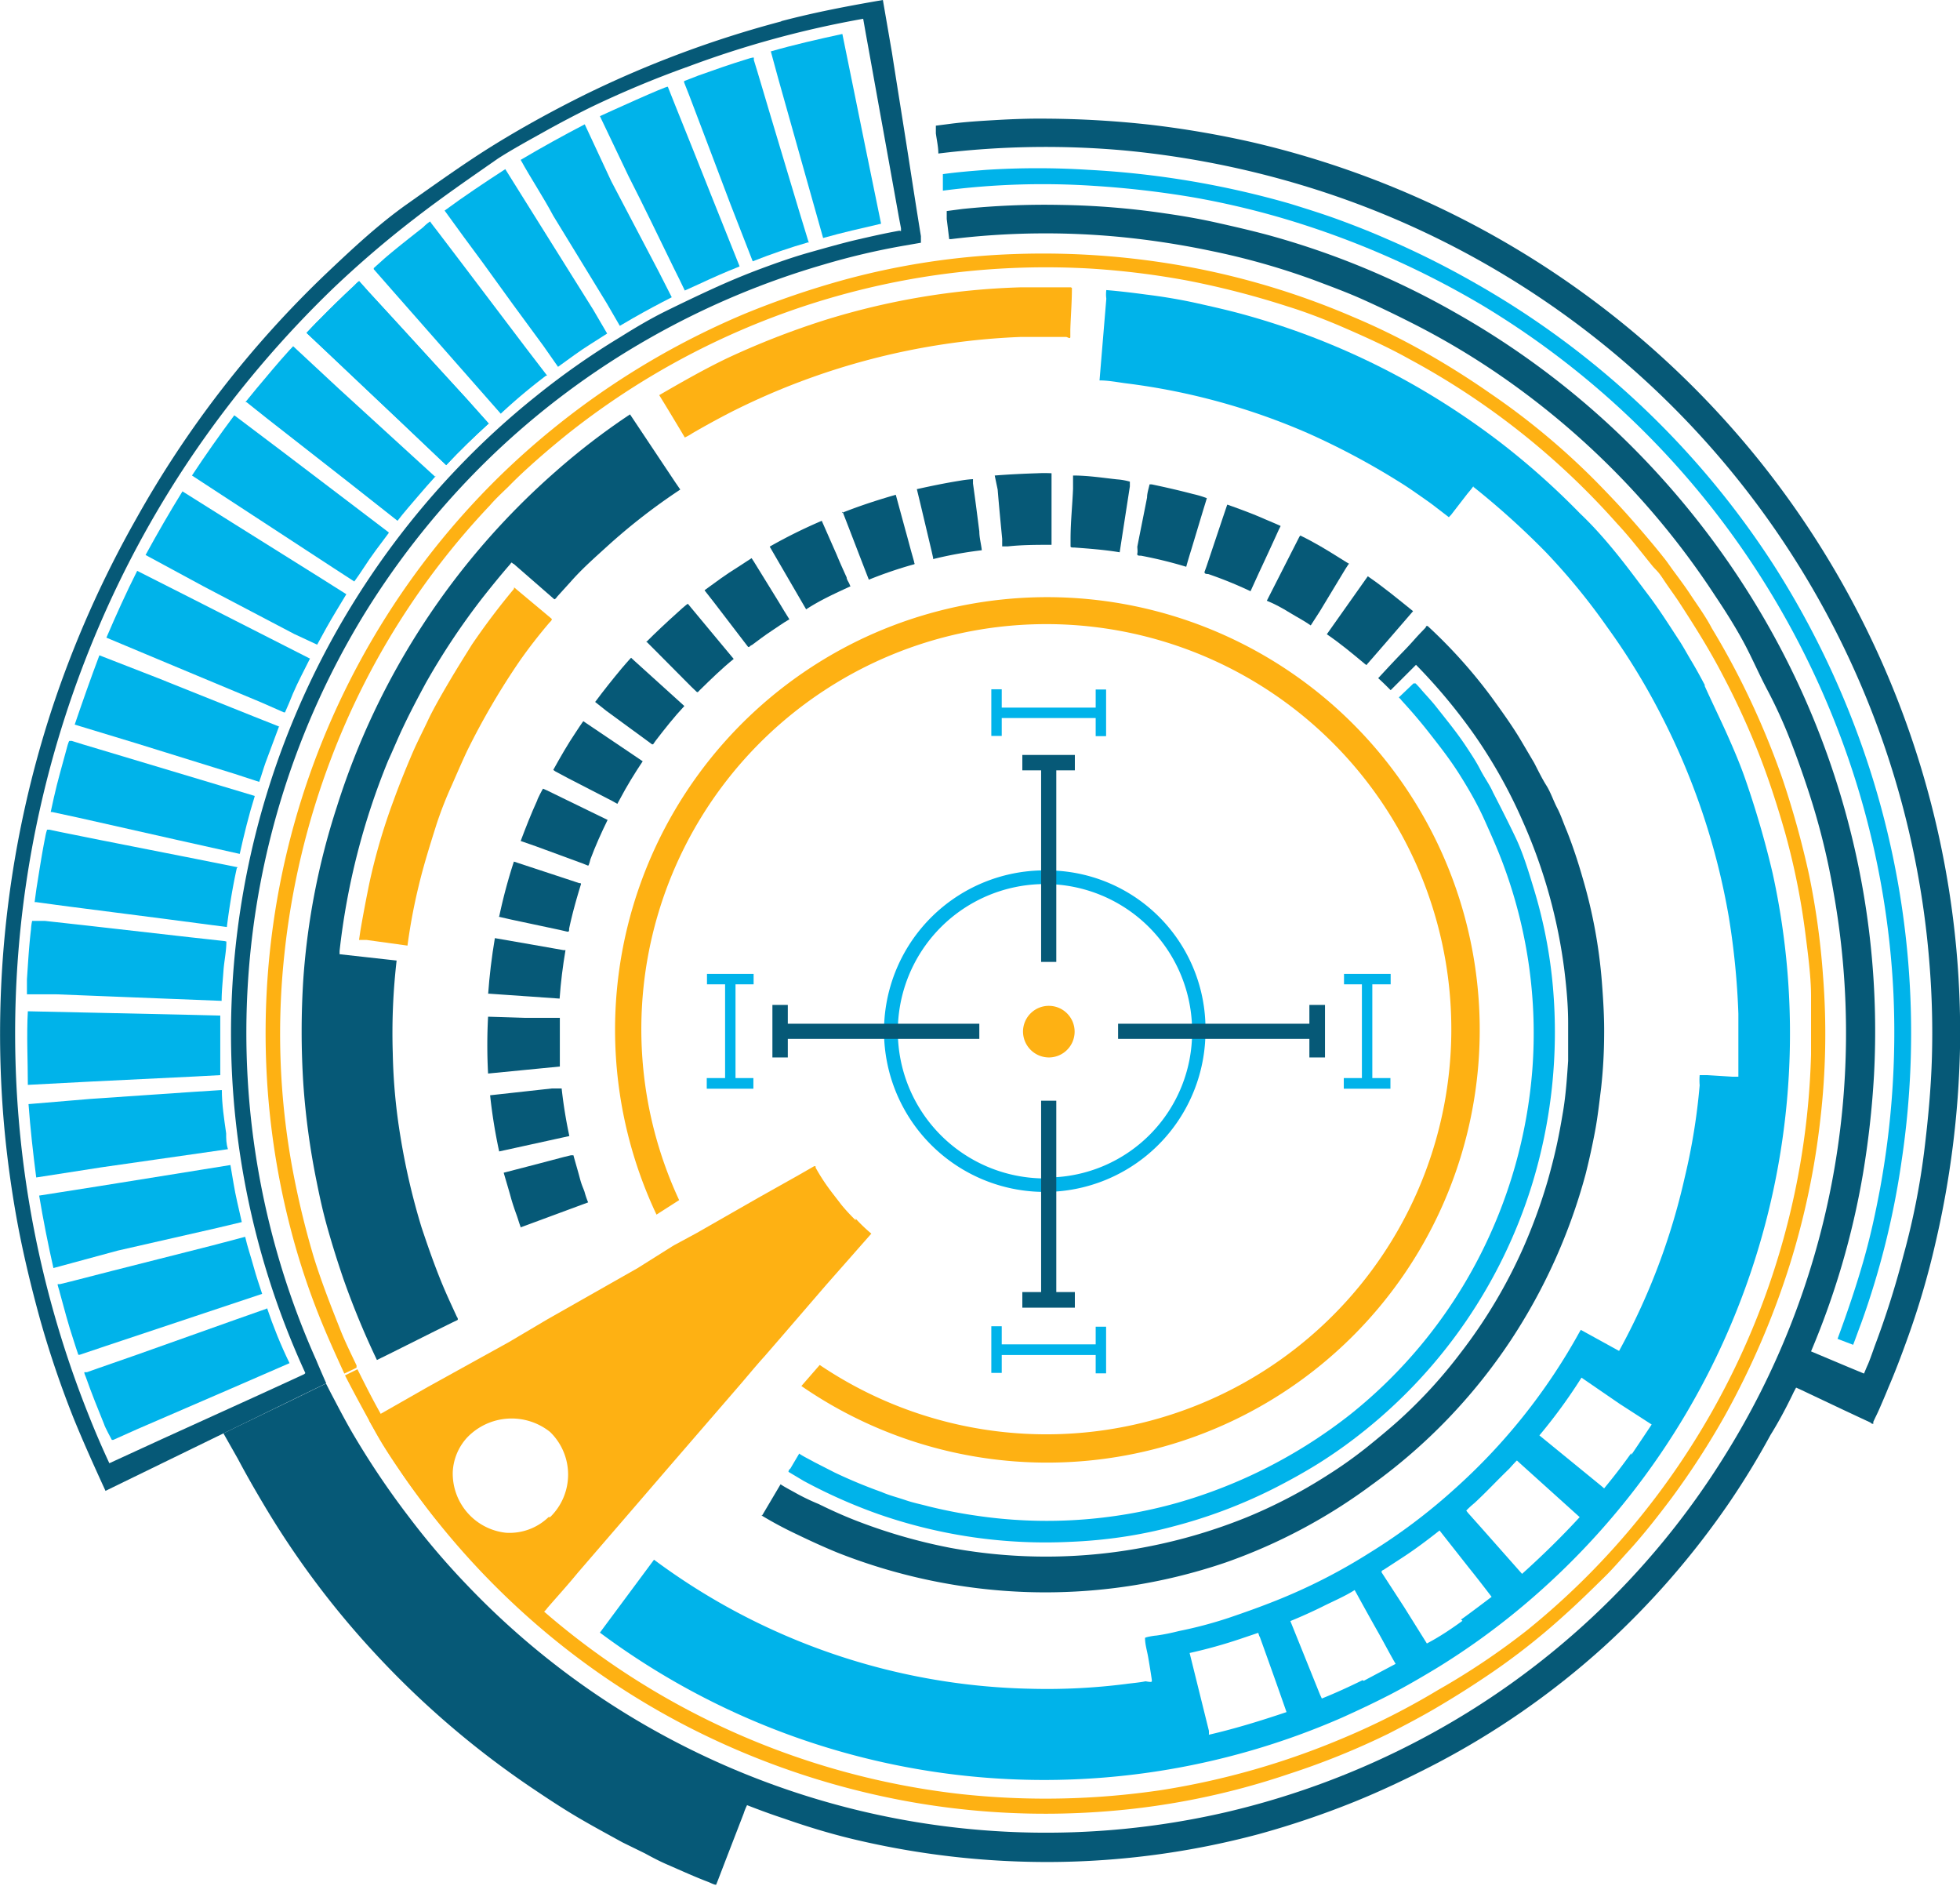 <svg xmlns="http://www.w3.org/2000/svg" viewBox="0 0 86.58 83.29"><defs><style>.cls-1{fill:#feb113;}.cls-2{fill:#065977;}.cls-3{fill:#00b3ea;}</style></defs><title>资源 4</title><g id="图层_2" data-name="图层 2"><g id="Layer_1" data-name="Layer 1"><path class="cls-1" d="M22.71,25.94l1.4,1.17.25.21c.06.05-.07.15-.11.2-.45.53-.88,1.08-1.28,1.65a32.17,32.17,0,0,0-2.34,4c-.23.49-.45,1-.66,1.48a17.25,17.25,0,0,0-.68,1.73c-.28.89-.56,1.77-.78,2.68A25.41,25.41,0,0,0,18,41.76l-1.81-.25-.33,0s0,0,0,0l.06-.41c.12-.7.25-1.38.39-2.07a26.41,26.41,0,0,1,1.08-3.69c.26-.72.55-1.43.85-2.13.21-.48.45-.94.67-1.41s.61-1.15.94-1.71.67-1.1,1-1.63c.58-.85,1.19-1.66,1.85-2.45Z"/><path class="cls-1" d="M47.35,12.72c0,.61-.05,1.22-.07,1.83,0,.11,0,.22,0,.33s-.13,0-.19,0c-.67,0-1.33,0-2,0a31.11,31.11,0,0,0-12.84,3.34c-.56.29-1.11.59-1.66.91a2.37,2.37,0,0,1-.34.19l-.13-.22c-.33-.55-.66-1.1-1-1.65,1-.58,2-1.15,3-1.63a35.65,35.65,0,0,1,4.27-1.67,32.2,32.2,0,0,1,8.66-1.46c.75,0,1.5,0,2.26,0Z"/><path class="cls-2" d="M9.87,63.3l3.22-1.56,1.31-.64s0,0,0,0l.21.41c.31.59.61,1.17.94,1.74A36.34,36.34,0,0,0,18.07,67a33.35,33.35,0,0,0,2.56,3,35.09,35.09,0,0,0,7.15,5.76,35.57,35.57,0,0,0,8.29,3.69,35.33,35.33,0,0,0,18.09.58,35.77,35.77,0,0,0,8.66-3.25A35.11,35.11,0,0,0,76.18,64.3,35.22,35.22,0,0,0,81,39.44a30.87,30.87,0,0,0-1.13-4.55c-.25-.76-.52-1.52-.81-2.26s-.62-1.46-1-2.18S77.37,29,77,28.32s-.8-1.36-1.23-2a35.19,35.19,0,0,0-9.47-9.72,33.57,33.57,0,0,0-4-2.37c-.69-.35-1.38-.68-2.09-1s-1.45-.59-2.19-.87a31.74,31.74,0,0,0-4.48-1.27,37,37,0,0,0-4-.62,34.47,34.47,0,0,0-7.53.09h-.08l-.11-.89c0-.12,0-.23,0-.35l.68-.09a35.41,35.41,0,0,1,4.37-.18,34.91,34.91,0,0,1,4.57.37c.77.11,1.53.24,2.29.41s1.5.34,2.25.54a35.73,35.73,0,0,1,8.31,3.44,36.42,36.42,0,0,1,7.22,5.35,37,37,0,0,1,5.86,7.23,36.3,36.3,0,0,1,5.41,21.11,40.1,40.1,0,0,1-.49,4.36A35.32,35.32,0,0,1,80,59.68l1.64.69.7.29s0,0,0,0,.11-.27.17-.4.2-.52.29-.78a39.21,39.21,0,0,0,1.29-4.07A32.09,32.09,0,0,0,85,50.83c.17-1.38.3-2.76.34-4.16a37.9,37.9,0,0,0-.1-4A39.1,39.1,0,0,0,58.83,8.6a40.46,40.46,0,0,0-9.1-1.95,38.85,38.85,0,0,0-8.28.13c0-.29-.07-.59-.11-.89,0-.11,0-.23,0-.34l.62-.08c.68-.09,1.37-.13,2.06-.17s1.48-.07,2.22-.06a43.8,43.8,0,0,1,4.58.27,43,43,0,0,1,4.49.77,40.67,40.67,0,0,1,8.36,2.93,40.42,40.42,0,0,1,14.1,11.2A40.35,40.35,0,0,1,86.58,46.3a41.69,41.69,0,0,1-1.09,8.62,35.91,35.91,0,0,1-1.27,4.3c-.25.69-.51,1.38-.8,2.05-.12.3-.25.6-.38.9-.06.14-.13.29-.2.43l-.09.19s0,.09,0,.09-.1,0-.11-.05l-.3-.14-.94-.44-1.88-.89-.18-.08s-.12.22-.13.25c-.3.62-.62,1.23-1,1.84a34.81,34.81,0,0,1-1.83,3,36.5,36.5,0,0,1-5.54,6.36A35.73,35.73,0,0,1,63.22,78c-1.11.57-2.23,1.1-3.39,1.57A38.84,38.84,0,0,1,55.6,81a36.28,36.28,0,0,1-9.15,1.23,36.86,36.86,0,0,1-8.38-.92c-1.16-.26-2.3-.6-3.44-1-.55-.18-1.09-.38-1.63-.59a2.59,2.59,0,0,0-.15.37l-.8,2.07-.33.86-.08.2c0,.06-.28-.08-.33-.1-.61-.23-1.22-.51-1.82-.77-.35-.15-.69-.33-1-.5l-1-.49c-.67-.37-1.34-.73-2-1.12s-1.31-.82-1.95-1.25a39.65,39.65,0,0,1-7-6,38.6,38.6,0,0,1-4.94-6.63c-.38-.64-.74-1.27-1.09-1.93L9.87,63.3Z"/><path class="cls-1" d="M15.77,60.43c.5,1,1,2,1.59,2.9a33.14,33.14,0,0,0,2.08,3,33.94,33.94,0,0,0,23,12.9,34.81,34.81,0,0,0,8.89-.18,34.26,34.26,0,0,0,8-2.29,32.45,32.45,0,0,0,4.2-2.13A31.69,31.69,0,0,0,67.45,72a33.29,33.29,0,0,0,5-5A33.88,33.88,0,0,0,80,46.56c0-.86,0-1.71,0-2.57s-.14-1.9-.26-2.84a31.33,31.33,0,0,0-.89-4.39c-.35-1.22-.74-2.43-1.21-3.61a35,35,0,0,0-1.55-3.35c-.58-1.12-1.25-2.18-1.94-3.24-.22-.33-.46-.65-.69-1S73.17,25.2,73,25c-.52-.64-1-1.27-1.57-1.88a33.45,33.45,0,0,0-9.17-7.26c-1-.56-2.1-1.05-3.17-1.51-.72-.3-1.45-.58-2.19-.81A38,38,0,0,0,52.5,12.4a35.4,35.4,0,0,0-4.35-.54,34.42,34.42,0,0,0-6.88.3,33.94,33.94,0,0,0-16.19,7c-.62.5-1.21,1-1.79,1.53q-.43.39-.84.81c-.28.27-.56.53-.81.82a33.55,33.55,0,0,0-7,11.14,34.4,34.4,0,0,0-2.08,8.7,32.85,32.85,0,0,0,.3,9.13,38.22,38.22,0,0,0,1,4.23c.33,1.06.73,2.09,1.14,3.12.22.57.49,1.11.75,1.66,0,0,0,.09,0,.1l-.16.08-.38.18c-.46-1-.91-2-1.29-3a32.33,32.33,0,0,1-1.1-3.46A34.41,34.41,0,0,1,22,21.1a34.89,34.89,0,0,1,10.89-7.24,38.39,38.39,0,0,1,4.46-1.52,32.9,32.9,0,0,1,7.46-1.12,35.31,35.31,0,0,1,8.33.69A34.18,34.18,0,0,1,59.78,14a29.92,29.92,0,0,1,2.85,1.38,36.29,36.29,0,0,1,3.21,2,31.75,31.75,0,0,1,4.68,3.9c.46.47.91.94,1.34,1.42S73,24,73.48,24.61c.15.18.28.38.42.57s.5.67.72,1c.34.52.7,1,1,1.57a34.47,34.47,0,0,1,1.67,3.11,35.64,35.64,0,0,1,1.46,3.57,40.62,40.62,0,0,1,1.16,4.19,33.9,33.9,0,0,1,.62,4.49,32.66,32.66,0,0,1-.12,6.33,34.3,34.3,0,0,1-1.33,6.35,36.06,36.06,0,0,1-2.87,6.7,35,35,0,0,1-2.38,3.68c-.58.77-1.18,1.54-1.83,2.26-.38.41-.74.84-1.14,1.23-.56.55-1.12,1.1-1.7,1.62a29.82,29.82,0,0,1-3.73,2.9c-.66.44-1.32.85-2,1.25s-1.39.77-2.09,1.13a33.47,33.47,0,0,1-4.4,1.78A33,33,0,0,1,48.77,80a34.16,34.16,0,0,1-8.8-.47,35,35,0,0,1-8.46-2.72A34,34,0,0,1,24,72a34.68,34.68,0,0,1-6.05-6.64c-.5-.71-1-1.45-1.41-2.2s-.88-1.6-1.3-2.42l.55-.27Z"/><path class="cls-2" d="M27.83,18.3l2,3,.22.32a26.73,26.73,0,0,0-3.21,2.49c-.56.51-1.12,1-1.63,1.58l-.59.65s-.1.15-.14.12L23,25.17l-.31-.27c-.06,0-.08-.12-.14,0-.42.48-.84,1-1.22,1.48a31,31,0,0,0-2.53,3.8c-.35.65-.69,1.29-1,1.95-.23.48-.44,1-.65,1.45A31.2,31.2,0,0,0,15,42l0,.14,2.52.28a27.93,27.93,0,0,0-.17,4.09,25.44,25.44,0,0,0,.34,3.69,30.24,30.24,0,0,0,.93,4c.24.72.49,1.44.77,2.15s.52,1.21.79,1.8c0,0,.1.13,0,.16l-.19.09-.81.4-2,1-.53.26a36,36,0,0,1-1.48-3.58c-.25-.73-.48-1.46-.69-2.2s-.35-1.38-.49-2.08a33,33,0,0,1-.59-4.32,36.22,36.22,0,0,1,0-4.66,31.68,31.68,0,0,1,1.48-7.59A32.8,32.8,0,0,1,24.57,20.8a30.29,30.29,0,0,1,3.26-2.5Z"/><path class="cls-3" d="M75.31,30.26c-.19-.36-.38-.71-.59-1.06s-.39-.69-.6-1c-.43-.66-.85-1.32-1.32-1.94S71.86,25,71.37,24.4s-1-1.18-1.58-1.73a33.34,33.34,0,0,0-3.5-3.12,34,34,0,0,0-3.7-2.47,32.81,32.81,0,0,0-7.72-3.21c-.66-.18-1.33-.33-2-.48s-1.49-.29-2.23-.38c-.59-.08-1.18-.15-1.77-.2a1.43,1.43,0,0,0,0,.38l-.3,3.61c.4,0,.79.08,1.18.13a29.08,29.08,0,0,1,8,2.19,32.76,32.76,0,0,1,4.09,2.18c.31.19.61.4.91.61s.46.32.69.5l.56.43s.11-.11.12-.13l.68-.88c.08-.1.17-.2.25-.31s0,0,.06,0l.31.25a35.14,35.14,0,0,1,2.85,2.6A28.44,28.44,0,0,1,71,27.7a29.57,29.57,0,0,1,2.44,4,30.87,30.87,0,0,1,2.93,8.81,33.76,33.76,0,0,1,.42,4.26c0,.71,0,1.43,0,2.14,0,.06,0,.64,0,.64h-.26l-1.12-.07-.33,0a2.78,2.78,0,0,0,0,.45A27.62,27.62,0,0,1,74.42,52a29.22,29.22,0,0,1-2.9,7.66l-1.69-.93-.06.1a26.36,26.36,0,0,1-5.51,6.92,25.71,25.71,0,0,1-3.75,2.82,25.11,25.11,0,0,1-4.13,2.11c-.7.28-1.4.53-2.11.77a18.59,18.59,0,0,1-2.19.58c-.32.08-.64.15-1,.2-.07,0-.51.07-.5.11,0,.28.09.56.14.85s.11.65.16,1c0,0,0,0,0,.06s-.25,0-.28,0c-.29.06-.59.08-.88.12a27.55,27.55,0,0,1-4.16.21,28.86,28.86,0,0,1-16.67-5.7l-.23.31-2.16,2.91a32.83,32.83,0,0,0,32.79,3.75c.71-.32,1.41-.65,2.09-1s1.4-.77,2.08-1.18a31.71,31.71,0,0,0,3.84-2.77,33,33,0,0,0,11-32.35,41.75,41.75,0,0,0-1.19-4.1c-.23-.67-.52-1.35-.81-2s-.68-1.45-1-2.16Zm-19.67,42c.4,1.11.8,2.23,1.19,3.35-1.13.38-2.26.73-3.43,1a1.16,1.16,0,0,0,0-.18L52.55,73a21.68,21.68,0,0,0,2.23-.62l.8-.27.06.18Zm4.55,1.94c-.59.29-1.2.57-1.8.81l-.08-.17L57,71.59c.49-.2,1-.43,1.44-.65s1-.46,1.4-.72c.33.6.66,1.2,1,1.8s.54,1,.81,1.46c0,0-1.3.69-1.41.75Zm4.41-2.62c-.51.37-1,.7-1.57,1l-1-1.6-1-1.54c0-.07,0-.07.1-.12l.86-.56c.55-.36,1.08-.76,1.6-1.17l1.3,1.65c.34.42.67.85,1,1.28,0,0-1.24.94-1.35,1Zm2.63-2.08-1.77-2-.58-.65a1.34,1.34,0,0,1-.11-.14,4,4,0,0,1,.36-.33c.53-.49,1-1,1.54-1.52,0,0,.33-.37.34-.36l.13.12L69.78,67c-.81.88-1.66,1.71-2.55,2.51Zm4.83-5.33q-.57.8-1.2,1.56l-.14-.12L68,63.39a23.43,23.43,0,0,0,1.86-2.55L71.55,62l1.41.91s-.82,1.23-.9,1.34Z"/><path class="cls-1" d="M37.8,53.89a8.05,8.05,0,0,1-.63-.68c-.19-.25-.39-.5-.58-.76a8.76,8.76,0,0,1-.56-.88c0-.06,0-.09-.08-.06l-.14.08-.54.31-1.78,1-2.71,1.55-1,.54-.1.06L28.17,56l-4,2.27-1.69,1L18.9,61.25l-2.07,1.18-.53.3h0l.14.24.1.17.36.62.28.44.05.07.55.84,0,0c.35.52.73,1,1.12,1.53l.08.1.12.16c.43.52.86,1,1.31,1.55h0l.19.21c.5.56,1,1.1,1.56,1.63s.94.9,1.44,1.31c0,0,.05.06.07,0l0,0,.11-.12.26-.31a1.07,1.07,0,0,0,.14-.16c.45-.52.89-1,1.34-1.55l2.76-3.2,1.24-1.44,3-3.47c.42-.48.84-1,1.25-1.45l0,0,.78-.9,1.94-2.25,2-2.27a7.17,7.17,0,0,1-.69-.66ZM24.23,67s0,0,0,0a2.48,2.48,0,0,1-1.88.69A2.63,2.63,0,0,1,20,65a2.41,2.41,0,0,1,.63-1.51,2.72,2.72,0,0,1,3.67-.25,2.62,2.62,0,0,1,0,3.76Z"/><path class="cls-2" d="M34.53.94a47,47,0,0,0-8.69,3.24c-1.35.67-2.67,1.39-3.94,2.17S19.29,8.09,18,9s-2.45,2-3.59,3.08A45.87,45.87,0,0,0,6,22.94,46.75,46.75,0,0,0,2.33,31.2,46.09,46.09,0,0,0,.15,49.33c.12,1.49.32,3,.58,4.45s.63,3,1.05,4.52a44.11,44.11,0,0,0,1.47,4.33c.44,1.08.92,2.14,1.41,3.21l9.75-4.75s-.39-.89-.43-1a35.41,35.41,0,0,1,2.13-33,35.76,35.76,0,0,1,5.45-6.8,35.09,35.09,0,0,1,7.21-5.4,35.63,35.63,0,0,1,7.59-3.2,31.35,31.35,0,0,1,3.57-.84l.75-.13s0,0,0,0,0-.2,0-.29c-.19-1.16-.37-2.33-.55-3.49-.24-1.54-.49-3.08-.73-4.62L39,0c-1.51.26-3,.54-4.51.94Zm3.72.57c.25,1.37.49,2.73.74,4.1l.72,4,.09.47s0,.07,0,.11,0,0-.08,0c-.62.11-1.23.25-1.84.39s-1.42.37-2.13.57-1.42.45-2.12.71-1.42.56-2.12.88-1.41.66-2.1,1-1.36.74-2,1.14a33.65,33.65,0,0,0-3.75,2.63,34.84,34.84,0,0,0-3.36,3.07A36.1,36.1,0,0,0,10.23,44.28a35.89,35.89,0,0,0,3.2,16.23c.06.14.08.12,0,.18l-.41.19-1.57.72L7.16,63.55,4.83,64.62c-.32-.69-.62-1.38-.9-2.09A45.38,45.38,0,0,1,1.75,35.79a45.84,45.84,0,0,1,2.63-8.15A45,45,0,0,1,8.71,19.8a46.9,46.9,0,0,1,6-7.06,45.3,45.3,0,0,1,3.58-3.07C19.5,8.73,20.75,7.87,22,7c.64-.41,1.32-.78,2-1.16s1.4-.76,2.11-1.11A44.57,44.57,0,0,1,30.4,2.94,44,44,0,0,1,38.13.83l.12.68Z"/><path class="cls-3" d="M11.79,57.75c.28.83.61,1.65,1,2.45l-2.53,1.1L6.05,63.12,5,63.59l-.06,0S4.62,63,4.6,62.9c-.28-.69-.56-1.38-.81-2.09,0,0-.09-.2-.06-.21l.11,0,.48-.17,1.75-.61,4.33-1.54,1.39-.49Z"/><path class="cls-3" d="M10.83,54.62c.1.44.25.87.37,1.31s.25.81.38,1.21L9,58,4.65,59.45l-1.13.38-.06,0s-.2-.59-.21-.64c-.23-.69-.42-1.41-.61-2.11,0-.05-.12-.36-.09-.37l.1,0,.49-.12,1.79-.46L9.39,55Z"/><path class="cls-3" d="M10.17,51.4c.1.56.18,1.13.31,1.69.07.29.13.58.2.88,0,0,0,0,0,0l-1.09.26-4.39,1L2.36,56h0c-.24-1.06-.45-2.12-.63-3.2l2.73-.43,4.48-.72,1.24-.2Z"/><path class="cls-3" d="M9.8,48.14c0,.64.1,1.27.19,1.91,0,.23,0,.46.08.7,0,0,0,0,0,0l-1.11.16-4.47.64L1.6,52h0c-.14-1.08-.26-2.16-.34-3.24L4,48.53l4.53-.31,1.25-.08Z"/><path class="cls-3" d="M9.73,44.85c0,.65,0,1.28,0,1.93,0,.23,0,.46,0,.7,0,0,0,0,0,0l-1.12.06-4.51.22-2.87.15h0c0-1.09-.06-2.17,0-3.25l2.76.06,4.54.1Z"/><path class="cls-3" d="M10,41.58c0,.44-.1.87-.13,1.31s-.08.88-.08,1.31L7,44.09l-4.54-.18-1.19,0H1.19s0-.61,0-.66c.05-.73.09-1.47.18-2.21a2,2,0,0,1,.05-.37l.09,0,.48,0,1.81.2,4.58.52,1.54.17Z"/><path class="cls-3" d="M10.46,38.34c-.19.86-.33,1.73-.44,2.6l-2.74-.36L2.77,40,1.6,39.84H1.53s.08-.61.09-.66c.12-.74.23-1.48.38-2.22a2.13,2.13,0,0,1,.08-.32l.1,0,.47.1,1.79.36L9,38l1.5.3Z"/><path class="cls-3" d="M11.25,35.17c-.26.83-.47,1.69-.66,2.54l-2.69-.6-4.44-1L2.3,35.86H2.24l.14-.64c.16-.72.37-1.43.56-2.14,0,0,.09-.37.13-.36l.1,0,.48.15,1.77.53,4.4,1.32,1.43.43Z"/><path class="cls-3" d="M12.33,32.07l-.6,1.61c-.1.28-.18.57-.28.85,0,0,0,0,0,0l-1.07-.35L6,32.82,3.3,32h0c.34-1,.71-2.05,1.09-3.06l2.57,1,4.22,1.69,1.16.46Z"/><path class="cls-3" d="M13.69,29.09c-.25.51-.52,1-.75,1.54-.11.28-.23.56-.35.83,0,0,0,0-.05,0l-1-.44L7.35,29.27,4.7,28.16h0c.43-1,.88-2,1.36-2.95l2.47,1.25,4.05,2.06,1.12.57Z"/><path class="cls-3" d="M15.3,26.24c-.3.5-.61,1-.89,1.5l-.4.73s0,.05,0,0L13,28l-4-2.1L6.43,24.51h0c.52-.95,1.06-1.89,1.63-2.81l2.34,1.47,3.85,2.41,1.06.67Z"/><path class="cls-3" d="M17.17,23.54c-.39.52-.76,1-1.12,1.56-.13.2-.26.39-.4.58,0,0,0,0,0,0l-.94-.61-3.78-2.47L8.48,21h0c.6-.91,1.22-1.79,1.87-2.66L12.55,20l3.62,2.75,1,.76Z"/><path class="cls-3" d="M19.27,21c-.27.3-.55.61-.81.92s-.62.71-.9,1.08l-2.17-1.71L11.82,18.5l-.93-.74-.05,0,.49-.6c.48-.57.95-1.14,1.45-1.69l.17-.18,2,1.86,3.36,3.07.92.84Z"/><path class="cls-3" d="M21.59,18.7c-.65.59-1.28,1.2-1.88,1.84l-2-1.9-3.3-3.12-.87-.82,0,0s.49-.52.54-.56c.51-.52,1-1,1.57-1.53,0,0,.2-.21.22-.19l.07.08.33.37,1.24,1.35,3.11,3.4,1,1.12Z"/><path class="cls-3" d="M21.59,18.7c-.65.59-1.28,1.2-1.88,1.84l-2-1.9-3.3-3.12-.87-.82,0,0s.49-.52.54-.56c.51-.52,1-1,1.57-1.53,0,0,.2-.21.22-.19l.07.08.33.37,1.24,1.35,3.11,3.4,1,1.12Z"/><path class="cls-3" d="M24.12,16.59a25.27,25.27,0,0,0-2,1.68l-1.83-2.08-3-3.41-.78-.89,0-.05.49-.44c.55-.47,1.13-.92,1.7-1.37A1.73,1.73,0,0,1,19,9.78l.06.09.3.39,1.11,1.46,2.78,3.67.92,1.2Z"/><path class="cls-3" d="M26.82,14.73c-.49.32-1,.62-1.45.95l-.72.52s0,0,0,0L24,15.27q-1.34-1.81-2.66-3.65c-.57-.77-1.14-1.54-1.7-2.32h0c.87-.64,1.77-1.24,2.68-1.83l1.47,2.35,2.41,3.85Z"/><path class="cls-3" d="M29.67,13.13c-.57.29-1.13.59-1.69.91l-.6.35s0,0,0,0l-.58-1L24.44,9.53C24,8.7,23.45,7.88,23,7.06h0c.93-.55,1.87-1.07,2.83-1.57L27,8,29.1,12l.57,1.12Z"/><path class="cls-3" d="M32.64,11.78c-.59.23-1.17.49-1.75.76l-.64.29s0,0,0,0c-.16-.33-.32-.67-.49-1-.66-1.35-1.31-2.71-2-4.06L26.5,5.13h0c.28-.13,2.94-1.34,3-1.3l.33.83c.55,1.37,1.1,2.73,1.64,4.1l1.2,3v0Z"/><path class="cls-3" d="M35.74,10.69c-.84.24-1.68.53-2.49.85L32.26,9c-.54-1.42-1.07-2.84-1.61-4.25-.14-.37-.28-.74-.43-1.11l0-.06s.58-.22.62-.24c.7-.25,1.41-.5,2.13-.72,0,0,.32-.11.33-.07l0,.1.15.49c.18.59.35,1.18.53,1.78l1.32,4.4c.14.47.29.94.43,1.41Z"/><path class="cls-3" d="M38.92,9.88c-.86.2-1.71.39-2.56.63l-.75-2.66L34.38,3.48l-.33-1.21c1-.29,2.1-.54,3.16-.77.18.9.37,1.8.55,2.7.3,1.49.61,3,.91,4.46.08.41.17.81.25,1.22Z"/><path class="cls-3" d="M81.17,59.13c.41-1.11.79-2.22,1.12-3.36s.55-2.17.76-3.28a38.25,38.25,0,0,0,.59-8.61A37.43,37.43,0,0,0,82.13,35a37.92,37.92,0,0,0-3.78-8.6A37.47,37.47,0,0,0,65.49,13.49a38.89,38.89,0,0,0-8.2-3.66,36.43,36.43,0,0,0-4.61-1.12,42.2,42.2,0,0,0-4.33-.5,34.09,34.09,0,0,0-6.7.21c0-.14,0-.28,0-.42l0-.25c0-.06,0-.06,0-.06.64-.09,1.28-.14,1.93-.19a35.55,35.55,0,0,1,4.5,0A39.74,39.74,0,0,1,57,9c.74.23,1.48.46,2.21.73s1.36.52,2,.8a38.94,38.94,0,0,1,4,2A38,38,0,0,1,78.38,25a38.81,38.81,0,0,1,4.06,8.5A38.06,38.06,0,0,1,84,51.27a36.28,36.28,0,0,1-1.79,7.18c-.12.31-.23.63-.35.94l-.68-.26Z"/><path class="cls-2" d="M33.67,66.92l.81-1.37c.21.14.45.26.68.39s.63.33,1,.48c.59.29,1.19.56,1.8.79A24.12,24.12,0,0,0,42,68.36a23.25,23.25,0,0,0,8.72-.06A23.64,23.64,0,0,0,55.09,67a22.33,22.33,0,0,0,3.53-1.84,19.12,19.12,0,0,0,1.75-1.24c.46-.37.91-.74,1.36-1.14a21.43,21.43,0,0,0,2.81-3.06,22.46,22.46,0,0,0,2.75-4.62,24.13,24.13,0,0,0,1.09-3c.14-.5.27-1,.38-1.5s.2-1,.29-1.54c.12-.73.17-1.47.22-2.21,0-.56,0-1.12,0-1.68,0-.76-.07-1.52-.16-2.27a23.37,23.37,0,0,0-1.84-6.62,22.22,22.22,0,0,0-2.13-3.81,24.83,24.83,0,0,0-2.59-3.11l-1.12,1.12c-.18-.18-.36-.36-.55-.53.37-.4.74-.8,1.12-1.19s.49-.54.74-.8l.24-.25c0-.05.05-.09.1-.05a22.34,22.34,0,0,1,2.83,3.16c.44.61.89,1.23,1.27,1.87l.59,1c.18.35.35.7.54,1s.32.7.48,1,.28.68.42,1c.27.68.5,1.38.7,2.08a22.37,22.37,0,0,1,.85,4.59c.06.78.11,1.57.1,2.36a22.16,22.16,0,0,1-.13,2.3c-.08.64-.15,1.29-.27,1.93s-.26,1.28-.42,1.91a25.22,25.22,0,0,1-3.29,7.31,24.63,24.63,0,0,1-6.15,6.4A24.32,24.32,0,0,1,54.15,69a24.71,24.71,0,0,1-8.74,1.31A25.09,25.09,0,0,1,37,68.57c-.61-.25-1.2-.52-1.8-.81a17,17,0,0,1-1.57-.84Z"/><path class="cls-3" d="M35.28,64.18c.22.15.46.26.69.39l.9.46a22,22,0,0,0,2.07.86c.34.15.71.24,1.06.36s.67.18,1,.27c.69.17,1.39.31,2.09.41A21.26,21.26,0,0,0,52,66.37a22.23,22.23,0,0,0,7.64-3.9,21.41,21.41,0,0,0,5.64-6.84,21.77,21.77,0,0,0,2.41-8.41,21.34,21.34,0,0,0-1.24-8.92c-.26-.72-.57-1.41-.88-2.1s-.69-1.35-1.1-2S63.63,33,63.16,32.4s-.82-1-1.25-1.47a.74.74,0,0,0-.12-.13l.65-.62c.05,0,0,0,.09,0a4.2,4.2,0,0,1,.29.32c.22.25.45.49.65.75.45.57.91,1.13,1.31,1.74.21.32.42.63.61,1s.4.64.56,1c.35.68.69,1.35,1,2s.55,1.42.77,2.15a21.19,21.19,0,0,1,.88,4.47,22.93,22.93,0,0,1-.94,8.75,22.4,22.4,0,0,1-7.46,10.88,21.32,21.32,0,0,1-1.91,1.36c-.67.42-1.36.8-2.07,1.16a22.35,22.35,0,0,1-4.39,1.65,20.05,20.05,0,0,1-2.28.47,21.57,21.57,0,0,1-2.26.21,22.41,22.41,0,0,1-8.48-1.22,23.31,23.31,0,0,1-3.31-1.47L34.83,65s0,0,0,0,0-.09.08-.14l.39-.66Z"/><path class="cls-2" d="M60.42,25.45c.69.47,1.33,1,2,1.54l-1.08,1.25-.72.83-.22.25c-.05.05,0,.08-.11,0-.54-.45-1.09-.91-1.68-1.31Z"/><path class="cls-2" d="M57.44,23.65c.6.29,1.18.64,1.75,1l.37.23s.07,0,0,.05l-.13.2L58.3,27l-.4.62c-.3-.21-.63-.38-.94-.57s-.63-.37-1-.52l1.44-2.83Z"/><path class="cls-2" d="M54.23,22.29c.56.2,1.11.4,1.65.64,0,0,.69.29.69.3l-.08.16c-.29.64-.59,1.29-.89,1.93l-.36.79a17.85,17.85,0,0,0-1.87-.76c-.06,0-.18,0-.16-.1L53.3,25,54,22.91l.21-.62Z"/><path class="cls-2" d="M50.87,21.39c.62.13,1.23.27,1.84.43a4.38,4.38,0,0,1,.6.18l-.06.2c-.21.68-.41,1.36-.62,2.05-.08.26-.16.52-.23.78a19.36,19.36,0,0,0-2-.49c-.11,0-.18,0-.16-.1s0-.2,0-.3c.14-.72.29-1.45.43-2.17,0-.19.07-.39.11-.58Z"/><path class="cls-2" d="M47.41,21c.65,0,1.29.1,1.93.17a2.79,2.79,0,0,1,.57.1l0,.21-.33,2.13-.12.78c-.66-.11-1.33-.16-2-.21-.11,0-.18,0-.17-.07v-.31c0-.73.08-1.47.11-2.21l0-.59Z"/><path class="cls-2" d="M43.94,21c.63-.05,1.25-.08,1.88-.1a6.29,6.29,0,0,1,.63,0v.18l0,2.12v.86c-.64,0-1.29,0-1.93.07l-.25,0v-.05c0-.09,0-.18,0-.28-.07-.73-.14-1.45-.2-2.18L43.94,21Z"/><path class="cls-2" d="M40.51,21.6c.63-.14,1.26-.27,1.89-.37a4.76,4.76,0,0,1,.58-.07l0,.19c.1.7.19,1.41.28,2.12,0,.27.08.55.11.83a17.55,17.55,0,0,0-1.9.33l-.25.06v-.05l-.06-.27-.51-2.15-.15-.62Z"/><path class="cls-2" d="M37.19,22.65c.78-.31,1.58-.57,2.38-.8L40,23.43c.1.35.19.71.29,1.06l.09.32c0,.07.05.09,0,.11a18.44,18.44,0,0,0-2,.68c-.39-1-.77-2-1.16-3Z"/><path class="cls-2" d="M34,24.14A22.61,22.61,0,0,1,36.3,23l.66,1.5c.14.34.29.67.44,1,0,.1.09.2.13.31s.06.07,0,.1c-.65.3-1.31.6-1.92,1L34,24.14Z"/><path class="cls-2" d="M31.13,26.06c.48-.35.95-.7,1.44-1l.63-.41.1.15,1.11,1.8c.15.25.3.5.46.75-.28.16-.54.35-.8.52s-.58.41-.86.62c-.06,0-.12.13-.17.07l-.17-.22-1.34-1.75-.4-.51Z"/><path class="cls-2" d="M28.54,28.36c.45-.45.92-.89,1.4-1.32,0,0,.43-.4.45-.37l.14.17,1.38,1.66.5.6c-.52.42-1,.89-1.48,1.36-.08.07-.1.15-.17.08l-.22-.21L29,28.78l-.42-.42Z"/><path class="cls-2" d="M26.29,31c.38-.51.77-1,1.17-1.48,0,0,.41-.48.42-.47l.14.13,1.57,1.42.64.58c-.45.48-.86,1-1.26,1.52l-.12.17-.05,0-.23-.17-1.79-1.31L26.29,31Z"/><path class="cls-2" d="M24.44,34c.31-.56.63-1.12,1-1.67,0,0,.32-.49.33-.48l.16.11,1.78,1.2.68.46c-.36.54-.7,1.09-1,1.66l-.12.22,0,0-.25-.14-1.94-1-.56-.3Z"/><path class="cls-2" d="M23,37.14c.23-.61.46-1.2.73-1.79,0-.05.25-.53.26-.52l.18.08,1.93.94.74.36c-.28.57-.54,1.15-.76,1.74,0,0-.06.27-.1.28h0l-.25-.1-2.07-.76Z"/><path class="cls-2" d="M22.05,40.48a23.57,23.57,0,0,1,.65-2.43l1.55.51,1,.33.33.11c.05,0,.1,0,.08.06-.2.65-.38,1.29-.52,1.95,0,.11,0,.15-.1.13l-.3-.07-2.16-.46-.57-.13Z"/><path class="cls-2" d="M21.56,43.93c.06-.84.16-1.67.3-2.5l1.61.28,1.08.19.34.06c.05,0,.1,0,.09,0-.12.71-.21,1.42-.26,2.14l-3.16-.22Z"/><path class="cls-2" d="M21.56,47.41a23.42,23.42,0,0,1,0-2.51l1.63.05,1.1,0h.34c.05,0,.1,0,.1,0,0,.72,0,1.43,0,2.15Z"/><path class="cls-2" d="M22.05,50.85a23.27,23.27,0,0,1-.4-2.48l1.63-.18,1.09-.12.34,0c.07,0,.09,0,.1,0a20.88,20.88,0,0,0,.34,2.1l-3.1.68Z"/><path class="cls-2" d="M23,54.19c-.07-.18-.12-.37-.19-.56s-.18-.51-.25-.77-.21-.72-.31-1.07l1.58-.41,1.06-.28.33-.08s.1,0,.11,0c.09.33.19.66.28,1s.14.41.21.61a3.71,3.71,0,0,0,.16.47l-3,1.11Z"/><path class="cls-1" d="M37.89,28.3A19.12,19.12,0,0,0,29,53.64L30,53a17.89,17.89,0,1,1,6.21,7.28l-.81.93A19.11,19.11,0,1,0,37.89,28.3Z"/><path class="cls-3" d="M46.33,38.44a7.1,7.1,0,1,0,6.92,7.1,7,7,0,0,0-6.92-7.1Zm0,13.6a6.5,6.5,0,1,1,6.33-6.5A6.42,6.42,0,0,1,46.33,52Z"/><path class="cls-1" d="M45.19,45.54a1.14,1.14,0,1,1,1.14,1.16,1.15,1.15,0,0,1-1.14-1.16Z"/><polygon class="cls-2" points="47.48 33.34 45.16 33.34 45.16 34.02 45.99 34.02 45.99 42.48 46.66 42.48 46.66 34.02 47.48 34.02 47.48 33.34"/><polygon class="cls-2" points="58.53 46.7 58.53 44.38 57.84 44.38 57.84 45.21 49.39 45.21 49.39 45.88 57.84 45.88 57.84 46.7 58.53 46.7"/><polygon class="cls-2" points="45.16 57.75 47.48 57.75 47.48 57.06 46.66 57.06 46.66 48.61 45.99 48.61 45.99 57.06 45.16 57.06 45.16 57.75"/><polygon class="cls-2" points="34.12 44.38 34.12 46.7 34.8 46.7 34.8 45.88 43.26 45.88 43.26 45.21 34.8 45.21 34.8 44.38 34.12 44.38"/><polygon class="cls-3" points="48.4 30.45 48.4 31.25 44.25 31.25 44.25 30.44 43.79 30.44 43.79 31.25 43.79 31.71 43.79 32.5 44.25 32.5 44.25 31.71 48.4 31.71 48.4 32.51 48.86 32.51 48.86 30.45 48.4 30.45"/><polygon class="cls-3" points="61.42 47.61 60.62 47.61 60.62 43.47 61.43 43.47 61.43 43.01 60.62 43.01 60.16 43.01 59.37 43.01 59.37 43.47 60.16 43.47 60.16 47.61 59.36 47.61 59.36 48.08 61.42 48.08 61.42 47.61"/><polygon class="cls-3" points="44.25 60.63 44.25 59.84 48.4 59.84 48.4 60.65 48.86 60.65 48.86 59.84 48.86 59.37 48.86 58.59 48.4 58.59 48.4 59.37 44.25 59.37 44.25 58.57 43.79 58.57 43.79 60.63 44.25 60.63"/><polygon class="cls-3" points="31.23 43.47 32.03 43.47 32.03 47.61 31.22 47.61 31.22 48.08 32.03 48.08 32.49 48.08 33.28 48.08 33.28 47.61 32.49 47.61 32.49 43.47 33.29 43.47 33.29 43.01 31.23 43.01 31.23 43.47"/></g></g></svg>